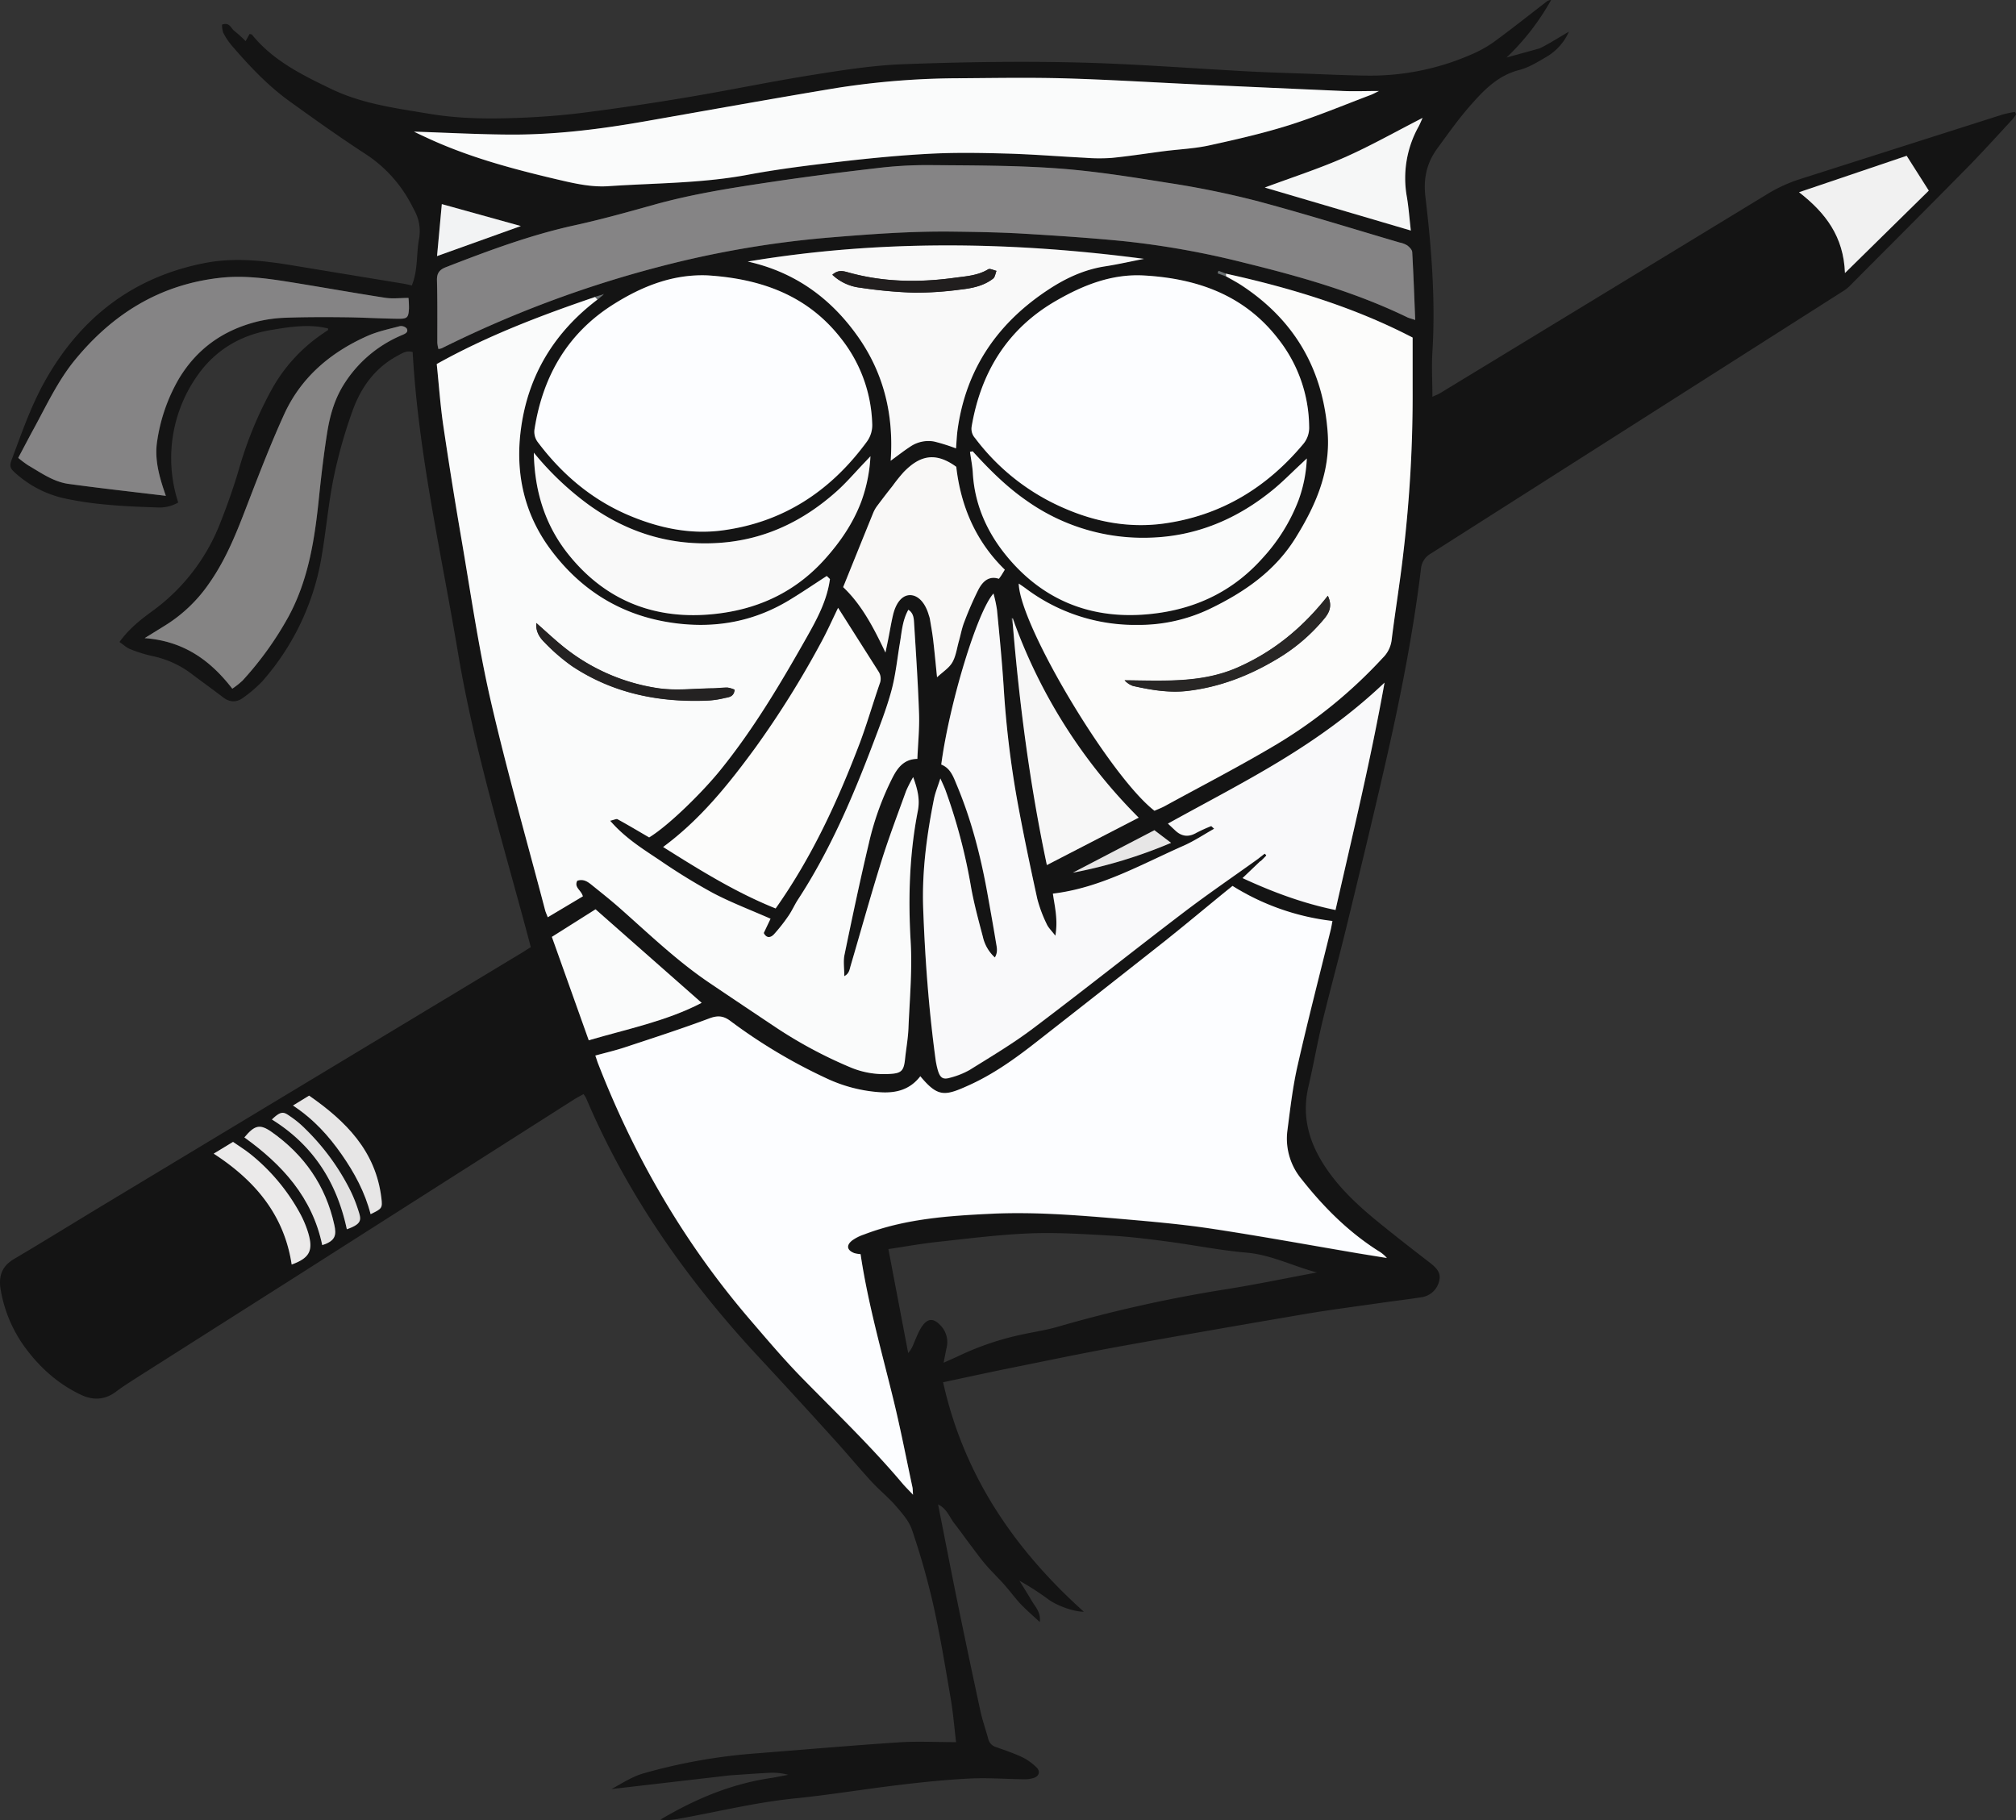 <svg xmlns="http://www.w3.org/2000/svg" viewBox="0 0 814.41 735.29"><rect x="0" y="0" width="814.41" height="735.29" fill="#333333" stroke="none"/><defs><style>.cls-1{fill:#141414;}.cls-2{fill:#fcfdff;}.cls-3{fill:#fafbfb;}.cls-4{fill:#fcfcfb;}.cls-5{fill:#f9f9fa;}.cls-6{fill:#858485;}.cls-7{fill:#f9f9f9;}.cls-8{fill:#858484;}.cls-9{fill:#f9f8f7;}.cls-10{fill:#f7f7f7;}.cls-11{fill:#f6f7f7;}.cls-12{fill:#f1f1f1;}.cls-13{fill:#ebeaea;}.cls-14{fill:#e7e6e6;}.cls-15{fill:#f2f3f4;}.cls-16{fill:#e2e1e1;}.cls-17{fill:#696f71;}.cls-18{fill:#242222;}.cls-19{fill:#282625;}.cls-20{fill:#211e1e;}</style></defs><title>1Meditation-louAsset 31</title><g id="Layer_2" data-name="Layer 2"><g id="Layer_1-2" data-name="Layer 1"><path class="cls-1" d="M621.93,19.56c3.8-1.82,7.35-4.16,11.88-6.77a22.34,22.34,0,0,1-9,10.13c-3.55,2.06-7.18,4.37-11.08,5.36-8.57,2.18-14.25,8.08-19.66,14.24C589.22,48,585,54,580.69,59.89S574.94,72,575.83,79.53c2.47,20.82,4.12,41.73,2.82,62.76-.36,5.85,0,11.74,0,18,1-.49,2.17-.89,3.17-1.49q65.78-40,131.48-80a60.76,60.76,0,0,1,13.28-6.26q41.28-13.17,82.57-26.32a45.8,45.8,0,0,1,4.82-1l.49.92A15.91,15.91,0,0,1,813,48.2c-6.06,6.52-12,13.14-18.24,19.48-15.82,16.08-31.78,32-47.69,48a13,13,0,0,1-2.23,1.76q-42.4,27-84.82,54-41,26.11-82,52.19a7.81,7.81,0,0,0-4,6.35c-3.23,26.34-8.39,52.33-14.3,78.17-5.09,22.26-10.47,44.46-15.87,66.65-3.15,12.94-6.7,25.78-9.82,38.73-2,8.46-3.5,17.06-5.48,25.54-2.71,11.59.11,22,6.39,31.69,5.84,9.05,13.66,16.28,21.92,23,6.64,5.42,13.41,10.68,20.2,15.91,2.48,1.91,5.09,4,4.44,7.26A8.59,8.59,0,0,1,574,524.1c-5.47.85-11,1.5-16.47,2.29-10,1.44-20.1,2.72-30.1,4.42q-37.23,6.32-74.4,13c-14.95,2.71-29.83,5.82-44.73,8.83-9,1.81-17.93,3.78-27.31,5.77,8.3,37.39,28.49,67.23,56.86,92.71-4.06,0-10.59-2.35-14.12-4.84a111.57,111.57,0,0,0-11.91-7.7c1.62,2.63,3.29,5.23,4.84,7.9s3.92,4.89,3.38,8.79c-2.5-2.33-5.12-4.56-7.47-7s-4.46-5.37-6.78-8-5.08-5.27-7.44-8-4.32-5.5-6.43-8.28-4.11-5.66-6.27-8.4-3.07-6.07-6.69-7.83c2.59,13.08,5.11,26.17,7.78,39.23q4.53,22.14,9.32,44.23c.84,3.86,2.19,7.61,3.21,11.44a4.49,4.49,0,0,0,3.19,3.15c3.57,1.31,7.2,2.5,10.62,4.12a21.78,21.78,0,0,1,5.7,4.14c1.55,1.51,1,3.38-1,4.13a12,12,0,0,1-4.18.59c-7.29-.08-14.6-.65-21.86-.29-9.5.47-19,1.45-28.42,2.58-14,1.67-27.93,4-41.95,5.42-16.13,1.6-31.8,5.52-47.68,8.34-1.4.25-2.82.38-4.24.5a20.88,20.88,0,0,1-2.68-.24c14.7-8.7,29.28-14.63,45.24-16.89l6.43-1.22a24.89,24.89,0,0,0-8.16-.77c-5.17.26-10.34.65-15.51,1l-47.76,5.53c4.6-2.49,8.51-5.13,13.26-6.43a227.84,227.84,0,0,1,42-7.73c20.25-1.59,40.49-3.35,60.76-4.71,7.58-.5,15.23-.08,23.2-.08-.72-6-1.19-11.89-2.19-17.73-2.17-12.67-4.24-25.37-7.05-37.9a303.71,303.71,0,0,0-8.57-30.16c-1.21-3.59-4.06-6.77-6.62-9.73-3-3.47-6.66-6.38-9.77-9.77-5.15-5.62-10-11.49-15.13-17.13q-15-16.59-30.25-33c-29-31.18-53.23-65.51-69.93-104.88a15.06,15.06,0,0,0-1-1.49c-1.36.77-2.72,1.45-4,2.27q-56.7,36.09-113.38,72.21Q87.27,536.22,56.12,556c-3.08,2-6.2,3.89-9.1,6.1-4.56,3.48-9.36,3.72-14.34,1.36-9.55-4.53-17.08-11.44-23.2-20a55.11,55.11,0,0,1-9.1-21.82c-1.08-5.5,0-9.91,5.24-13,12.31-7.27,24.45-14.8,36.69-22.18L210.43,385.14c1.22-.73,2.4-1.52,4-2.52C204,343.1,191.77,304,185,263.61s-16-80.32-18.29-121.38c-2.5-.81-4.38.57-6.29,1.59-9,4.85-14.62,12.76-17.95,22a197,197,0,0,0-7.64,26.95c-2.17,10.56-3.07,21.36-4.9,32a101.24,101.24,0,0,1-24,50.5,52.81,52.81,0,0,1-7.55,6.49c-2.7,2.08-5.5,2.07-8.29-.07-4-3.08-8.16-6.05-12.22-9.1a39.46,39.46,0,0,0-16.23-7.54,54.79,54.79,0,0,1-9.05-2.82c-1.5-.59-2.76-1.8-4.33-2.87,3.81-5.28,8.37-8.9,13.09-12.35a79.48,79.48,0,0,0,27.6-35.67c2.85-7.22,5.47-14.56,7.63-22a156.31,156.31,0,0,1,12.74-31.2,65.78,65.78,0,0,1,21.2-23.45c.66-.45,1.32-.88,2-1.35.07,0,0-.3,0-.64-7.66-1.9-15.28-.67-22.89.59-11.41,1.88-21,7.13-28.21,16.18A57.78,57.78,0,0,0,72,203a15,15,0,0,1-8.39,2c-6.81-.23-13.64-.47-20.42-1.13a135.83,135.83,0,0,1-17.85-2.69A43.73,43.73,0,0,1,5.87,190.79c-1.35-1.22-2.18-2.31-1.36-4.49,4.17-11.14,8-22.41,13.9-32.8,14.51-25.61,35.87-41.88,65-47.37C95,104,106.53,105.29,118,107.19q22.5,3.72,45,7.41c1.06.18,2.11.45,3.36.72,2.56-6.17,1.76-12.67,2.93-18.83A17.4,17.4,0,0,0,167.41,85c-.64-1.28-1.3-2.54-2-3.78a54.1,54.1,0,0,0-17.64-18.93c-10.51-6.83-20.73-14.12-30.9-21.45-8.81-6.36-16.21-14.26-23.27-22.47a26.83,26.83,0,0,1-3.41-5.14,10.3,10.3,0,0,1-.5-3.27c3.17-1.14,3.6,1.55,5,2.55a51.37,51.37,0,0,1,4.54,4.1l1.61-2.91c.45.15.86.16,1,.36,8.55,10.54,20.42,16.32,32.23,22,12.57,6,26.29,7.72,39.91,10,11.25,1.84,22.44,2,33.69,1.62,9.19-.3,18.4-.94,27.52-2.09,14.46-1.83,28.88-4,43.26-6.42,16.55-2.78,33-6.23,49.58-8.87,12.19-1.94,24.49-3.9,36.8-4.36,23.17-.87,46.39-1.24,69.56-.72,23.49.53,46.94,2.41,70.41,3.65,7.45.39,14.9.61,22.35.87,8.1.29,16.19.69,24.29.79a101.53,101.53,0,0,0,43-8.55,49.09,49.09,0,0,0,9.11-5.07c7.17-5.25,14.12-10.79,21.16-16.2A3,3,0,0,1,626.61,0a98.34,98.34,0,0,1-18,23.24M334,232.71c-5.05,3.26-10,6.65-15.16,9.76-13.77,8.34-28.67,11.29-44.67,9.48-21.56-2.44-38.73-12.57-51.58-29.73-10.85-14.49-14.55-31.17-12.11-49.07,2.95-21.67,13.54-39,30.92-52.13l2.09-1.71.45-.58-.66.36-2.84.85c-21.87,7.47-43.44,15.62-64,27.1.87,8.38,1.44,16.62,2.63,24.77q3.3,22.62,7.21,45.15c3.79,22,6.95,44.26,11.94,66,6.52,28.42,14.58,56.5,22,84.72.22.82.6,1.61,1.07,2.86l14.18-8.45c-.62-2.51-3.64-3.56-2.27-6.29,2.38-.84,4.12.29,5.73,1.59,4,3.19,7.94,6.34,11.74,9.71,11.77,10.42,23.12,21.34,36.23,30.14q13.64,9.15,27.28,18.29a180.9,180.9,0,0,0,29.77,15.81,34.81,34.81,0,0,0,15.35,2.5c4.89-.22,5.84-1.27,6.34-6.12.43-4.1,1.19-8.19,1.36-12.3.49-11.73,1.58-23.52.89-35.2-1-17.72-.49-35.25,2.9-52.63.91-4.66-.07-8.68-1.88-13.67a53.61,53.61,0,0,0-2.86,5.59c-3.44,9.54-7,19-10.07,28.69-4.35,13.92-8.24,28-12.36,42-.42,1.41-.57,3.08-2.53,4.13,0-3.14-.47-6,.08-8.64,3.12-15,6.28-30.1,9.84-45.06a115.61,115.61,0,0,1,9.72-26.76c2.05-3.93,4.65-7.24,9.9-7.31.25-6.17.88-12.19.68-18.19-.41-12.21-1.23-24.41-2-36.61-.12-1.92-.2-4.09-2.33-5.44-2.38,4.32-2.65,8.95-3.42,13.46-1.08,6.41-1.72,12.94-3.41,19.18-1.93,7.16-4.66,14.13-7.29,21.08-8.33,22-17.54,43.55-30.46,63.34-1.38,2.11-2.39,4.48-3.82,6.55a70,70,0,0,1-5.84,7.44c-1.29,1.41-3,1.82-4.16-.47l2.74-5.77c-8-3.54-15.89-6.51-23.28-10.4a245.15,245.15,0,0,1-21.48-13.18c-6.9-4.6-14-9-20.09-16,1.64-.35,2.55-.87,3-.6,4.27,2.35,8.46,4.84,12.75,7.34,8-4.87,21.79-18.57,28.83-27.28,13.42-16.6,24.26-34.89,34.74-53.42,4.23-7.48,8.3-15,9.47-23.68m75,18.92-1-3.27-.91.24c.3,1,.59,1.93.89,2.9a783.66,783.66,0,0,0,13.71,96.74L460,330.32A216,216,0,0,1,410.24,252.87ZM508.33,347l.95.81-7.34,7c12.3,5.69,24.49,10.21,37.57,12.89,6.9-30.51,14.19-60.45,19.8-91.86-13.31,12.66-27.39,22.65-42.1,31.59s-30,16.83-45.41,25.37l2.9,2.72c2.62,2.48,5.4,2.86,8.6,1a62.65,62.65,0,0,1,6-2.72l1.15,1.11c-4.12,2.32-8.09,5-12.4,6.88-17.13,7.57-33.58,17.06-52.74,19.33.74,5.32,2.11,10.54,1,17-1.57-2.06-2.86-3.24-3.5-4.71a54.72,54.72,0,0,1-3.8-10.19c-2.91-13.32-5.72-26.67-8.16-40.08a398.31,398.31,0,0,1-5.44-45.84c-.65-10.3-1.7-20.57-2.68-30.84a56.82,56.82,0,0,0-1.41-6.58c-6.6,7.26-17.92,44.82-21.11,69.1,3.78,1.47,4.92,5,6.33,8.39,5.85,14,9.58,28.53,12.27,43.38,1.21,6.72,2.41,13.43,3.52,20.16.31,1.87.85,3.88-.46,6a16,16,0,0,1-4.86-8.42c-1.76-6.58-3.53-13.18-4.74-19.87a225.84,225.84,0,0,0-10.42-39.49c-.44-1.19-1-2.34-2-4.54-1.1,3.47-2.09,5.8-2.57,8.23-2.93,14.67-4.92,29.45-4.36,44.46.74,20.15,2.23,40.25,4.92,60.25a32.74,32.74,0,0,0,1.05,5.12c.86,2.91,2.07,3.69,4.9,2.84a32.17,32.17,0,0,0,7.88-3.13c8.6-5.37,17.37-10.57,25.45-16.65,20.54-15.47,40.65-31.49,61.11-47.07C488.08,361.13,498.29,354.16,508.33,347ZM495.21,110.54l-3-1.09c-.11.32-.23.63-.34,1l3.31,1.21c2.05,1.19,4.17,2.28,6.15,3.57,21.73,14.18,33.3,34.34,35,60.12,1,15.61-5,29.15-13,42-8.36,13.49-20.78,22-34.73,28.72a66.36,66.36,0,0,1-29,6.45,73.52,73.52,0,0,1-45.31-14.76c-.88-.66-1.8-1.25-2.8-1.94.44,16.91,37,78,54.84,91.78,1.37-.62,2.86-1.17,4.23-1.92,15.28-8.37,30.79-16.35,45.72-25.29a193.89,193.89,0,0,0,42.25-34.54,12.14,12.14,0,0,0,3.57-7c1.44-11.64,3.37-23.23,4.7-34.88a544,544,0,0,0,3.81-67c-.06-6.66,0-13.31,0-20.53C547.17,124.15,521.54,116.33,495.21,110.54ZM240.49,426.43c.46,1.34.77,2.39,1.16,3.4,14.75,37.9,34.9,72.61,61.44,103.5,6.83,7.95,13.61,16,20.94,23.46,13.78,14.08,28,27.72,40.73,42.82,1.06,1.26,2.26,2.41,4.1,4.35-.13-1.82-.1-2.44-.23-3-2.49-11.63-4.75-23.32-7.56-34.88-4.79-19.7-10.44-39.19-13.4-59.31a14,14,0,0,1-2.44-.39c-3.08-1.13-3.5-3.15-.9-5.19a17.65,17.65,0,0,1,4.63-2.33c16.7-6.43,34.29-7.6,51.88-8.43,17-.8,34,.55,50.92,2,12.48,1.05,25,2.11,37.37,4,19.89,3,39.69,6.62,59.52,10,3.87.65,7.75,1.26,11.63,1.89a13.31,13.31,0,0,0-3.42-2.83c-12.22-7.76-22.26-17.85-31.16-29.16a25.56,25.56,0,0,1-5.59-19.62c1.12-8.82,2.19-17.69,4.15-26.34,4.14-18.25,8.84-36.37,13.31-54.54.28-1.16.47-2.34.72-3.66a97.05,97.05,0,0,1-40.36-14.16l-3,2.41c-8.36,6.83-16.65,13.77-25.11,20.48Q444.24,401,418.49,421.1c-8.39,6.57-17.1,12.8-26.79,17.2-10,4.53-12.71,5.13-19.91-3.52-4.17,5.42-9.81,6.92-16.37,6.46a60.17,60.17,0,0,1-21.49-5.59,218,218,0,0,1-38.76-23.12c-2.8-2.1-5.12-2.42-8.57-1.13-11.25,4.21-22.69,7.91-34.1,11.68C248.61,424.37,244.61,425.29,240.49,426.43Zm45.22-315.19c-13.81-.52-26.07,4.34-37.36,11.31C229.66,134.08,219.41,151.43,216,173a7,7,0,0,0,1.36,5.75c10,13.21,22.23,23.52,37.59,29.84,11.76,4.85,24.09,7.4,36.77,5.74,24.65-3.23,43.79-15.84,58.39-35.71a11.32,11.32,0,0,0,2.27-7.53,58.31,58.31,0,0,0-12.57-34.3C326.09,119.12,307.08,112.57,285.71,111.24Zm286,18c-.39-9.63-.7-18.5-1.21-27.36-.06-1-1.13-2.07-2-2.75A9.2,9.2,0,0,0,565.39,98c-19.32-5.67-38.56-11.69-58-16.87a363.36,363.36,0,0,0-35.87-7.28c-14.87-2.39-29.8-4.77-44.8-5.83-17.25-1.22-34.6-1.15-51.91-1.3A168.14,168.14,0,0,0,353.88,68c-14.16,1.64-28.32,3.45-42.43,5.56-15.82,2.36-31.64,4.82-47.11,9.13-10.69,3-21.4,6-32.23,8.36-17.9,3.93-35,10.31-52,16.92-2.56,1-3.69,2.37-3.62,5.28.22,8.41.09,16.84.14,25.26a15.72,15.72,0,0,0,.44,2.51,6.2,6.2,0,0,0,1.3-.27A452.51,452.51,0,0,1,266,107.85a404.21,404.21,0,0,1,67.39-11.73c17.26-1.45,34.5-2.76,51.83-2.53,9.36.12,18.74.28,28.09.82,13.46.77,26.92,1.66,40.34,3a345.8,345.8,0,0,1,49.12,8.79c22.52,5.55,44.78,11.84,65.74,22C569.18,128.51,570,128.67,571.71,129.26ZM462,111.28c-12.82-.68-24.22,3.87-34.88,9.92-19.77,11.22-30.75,28.76-34.55,51a5.6,5.6,0,0,0,1.38,4.75,89,89,0,0,0,36.25,28.49c12.94,5.59,26.48,8,40.43,6,22.65-3.26,41-14.39,55.67-31.85a10.26,10.26,0,0,0,2.56-7.32A58.1,58.1,0,0,0,516.37,137C502.64,119.14,483.52,112.48,462,111.28ZM167.24,53.18c1.64.79,3.17,1.54,4.7,2.26,17,8,35,12.81,53.2,17.09,6.79,1.59,13.63,3.2,20.67,2.72,18.66-1.27,37.41-1.12,55.92-4.54,12.45-2.3,25-3.89,37.63-5.35,12.12-1.4,24.3-2.59,36.48-3.22,10.3-.53,20.66-.35,31-.06s20.91,1.16,31.37,1.68a73.47,73.47,0,0,0,10.9.07c7.24-.72,14.45-1.86,21.67-2.79,6-.77,12.05-1,17.91-2.34,10.81-2.37,21.63-4.84,32.17-8.16,11.15-3.51,22-8.06,32.92-12.18.93-.35,1.81-.85,3.31-1.58-5.34,0-9.9.17-14.43,0q-29.75-1.26-59.47-2.67c-17.61-.82-35.2-1.92-52.81-2.43-14-.39-28-.16-41.94-.05a324,324,0,0,0-50.27,3.9c-25.93,4.31-51.79,9-77.68,13.52-17.68,3.1-35.46,5.38-53.42,5.34C193.9,54.34,180.74,53.61,167.24,53.18ZM67,200.31c-2.72-7.77-4.67-14.86-3.45-22.22a70.34,70.34,0,0,1,8.72-25c7.37-12.31,18.1-19.78,31.78-23.19a57.52,57.52,0,0,1,11.77-1.54c7.93-.27,15.87-.26,23.81-.17,7.14.08,14.27.53,21.41.6,3.58,0,4-.56,4.18-4.21a40.68,40.68,0,0,0-.19-4.2c-3.41,0-6.46.39-9.39-.06-12.84-2-25.64-4.29-38.47-6.35-9.39-1.5-18.71-2.8-28.38-1.7C64.46,115,45.5,126.86,30.3,145.42c-6.89,8.41-11.45,18.28-16.63,27.76C11.56,177.05,9.52,181,7.38,185a43.66,43.66,0,0,0,4,3c5.19,3,10.22,6.67,16.32,7.51C40.52,197.25,53.43,198.67,67,200.31ZM532,514.05c-9.6-2.52-18.4-7.11-28.37-8-10.72-.92-21.32-3.08-32-4.49-7.54-1-15.11-1.95-22.69-2.38-10.93-.62-21.91-1.35-32.83-.92-12.5.5-25,2.1-37.41,3.45-6.59.71-13.13,1.9-19.82,2.9l8,42a11.87,11.87,0,0,0,2.29-4c1.11-2.44,2-5.06,3.59-7.17,2.22-3,4.56-2.8,7.12-.06a9.65,9.65,0,0,1,2.49,9.21c-.39,1.76-.7,3.53-1.17,5.92,2.68-1.2,4.56-2,6.41-2.88a113.68,113.68,0,0,1,25.12-8.48c4.94-1.08,10-1.8,14.82-3.23a557.06,557.06,0,0,1,68.49-15.2C508.08,518.78,520,516.29,532,514.05ZM302.06,105.66c18.44,4.1,32.82,14.19,43.75,29.18,11,15.15,15.29,32.36,14,51.22,3-2.14,5.43-4.06,8-5.76a13,13,0,0,1,9.58-2,75.38,75.38,0,0,1,8.81,2.77c.22-2.59.31-5.13.65-7.63,3.47-24.9,16.55-43.52,37.42-57,6.86-4.42,14.16-7.72,22.34-8.94,5.21-.78,10.36-2,15.54-3C408.77,97.55,355.47,96.75,302.06,105.66ZM313.34,367c14.83-21,25.15-43.64,34-67,3-7.85,5.3-15.94,8-23.88a5.33,5.33,0,0,0-.51-5q-8.14-12.81-16.29-25.66c-2.35,4.83-4.44,9.56-6.91,14.07A382.34,382.34,0,0,1,305.19,302c-10.81,14.78-22.15,29-37.31,40.21C282.58,351.44,297.21,360.57,313.34,367ZM93.84,278.22A33.54,33.54,0,0,0,98,274.93a133.66,133.66,0,0,0,18.58-25.86c8.2-15.19,10.61-31.75,12.33-48.56.88-8.51,1.89-17,3.22-25.48,1.07-6.75,2.84-13.31,6.51-19.28a50.79,50.79,0,0,1,23.87-20.4c1.18-.51,2.64-1.13,1.76-2.67a3.15,3.15,0,0,0-2.8-.88c-4.43,1.17-9,2.13-13.16,4-14.83,6.62-26.72,16.67-33.55,31.67-4.86,10.68-9.15,21.63-13.38,32.58-4.74,12.29-9.13,24.63-16.86,35.59a59.69,59.69,0,0,1-17.71,17c-2.4,1.47-4.79,3-8.37,5.18C74.06,259,84.82,266.57,93.84,278.22Zm299.09-95.9-1.08.25c.39,2.89,1,5.77,1.15,8.67.72,12.52,5.68,23.61,13.3,33,15.88,19.59,37.06,27,61.86,23.42,16.52-2.36,30.66-9.52,41.94-22.22a73,73,0,0,0,14.46-23.28,55.63,55.63,0,0,0,3.36-16.92c-1.29,1.22-2,1.93-2.79,2.63-3.6,3.34-7.06,6.86-10.86,10-14.4,11.8-30.78,18.77-49.54,19.37a81.3,81.3,0,0,1-50.1-15C406.49,196.56,399.57,189.6,392.93,182.32Zm-177.27.55c.25,16.27,5,30.08,14.39,41.63,15.81,19.43,36.95,26.63,61.52,23.18,16.33-2.29,30.42-9.26,41.66-21.8,6.24-7,11.36-14.45,14.67-23.15a62.59,62.59,0,0,0,3.74-18.41c-1.32,1.4-2,2.15-2.73,2.89-3.62,3.78-7,7.8-10.92,11.27-13.51,12.09-29.1,19.59-47.41,20.83-19.48,1.33-37-4-52.75-15.38A119.65,119.65,0,0,1,215.66,182.87Zm190.26,47.27c-11.72-11.41-17.78-25.59-19.61-41.5-8.86-6.49-15.17-4.12-21.24,2.12a66.68,66.68,0,0,0-4.47,5.56c-2.05,2.62-4.1,5.24-6.09,7.9a13.36,13.36,0,0,0-1.68,2.84c-4.06,10-8.08,19.95-12.22,30.19,7.51,7.11,12.31,16.37,17.09,26.43.47-2.24.8-3.78,1.11-5.33.65-3.27,1.18-6.56,1.94-9.8,1.21-5.14,3.78-8.06,6.87-8.07,3.26,0,6.17,3.08,7.59,8.08a13.44,13.44,0,0,1,.41,1.37c.46,2.82,1,5.63,1.33,8.46.59,5,1.05,10,1.59,15.27,2.33-2.19,4.85-3.76,6.17-6,1.46-2.53,1.84-5.69,2.66-8.59.74-2.59,1.22-5.28,2.19-7.78a135.68,135.68,0,0,1,5.67-13c1.67-3.21,4.16-5.77,8.3-4.41.46-.64.75-1,1-1.4C405,231.77,405.34,231.1,405.92,230.14Zm-183,148.34,14.9,41.78c15.74-4.61,31.4-7.73,45.62-15.13l-42.88-37.79Zm347-285.35c-.54-4.69-.86-9.11-1.6-13.46a42.78,42.78,0,0,1,4.72-28.53c.48-.88.85-1.83,1.61-3.49-11.07,5.65-21.1,11.35-31.61,16s-21.23,8.06-32.14,12.13Zm175.37,17.18L779.18,77c-3.11-4.89-6-9.48-8.94-14.07L726.76,77.66C737.46,86,744.78,95.54,745.31,110.31ZM117.83,510.85c7.41-2.67,8.84-5.79,6.57-13.18a42.58,42.58,0,0,0-3.39-7.85,79.38,79.38,0,0,0-19.43-23.25c-2.31-1.89-4.87-3.47-7.43-5.27l-7.83,4.76C103.21,477,114.81,491,117.83,510.85ZM130.17,503c5.55-1.66,5.74-4.24,4.9-8.11-3.47-15.91-12.19-28.37-25.42-37.66-4.72-3.31-6.85-2.62-10.93,2.27C114,470.46,126.19,483.76,130.17,503Zm-11.82-56.35c8.48,5.6,14.44,12.34,19.66,19.79s9.42,15.27,11.7,24.14c4.62-2.24,4.86-2.41,4.35-6.59-2.31-19-14.38-31-29.19-41.3ZM210.41,91.32l-31.93-8.9c-.62,6.76-1.27,13.81-1.93,21ZM109.84,452.26c16.79,10.44,26.26,25.54,30.27,44.34,6.66-2.31,5.78-4.11,4.41-8.33a56.82,56.82,0,0,0-3.49-8.33,93.31,93.31,0,0,0-17.8-24,39.09,39.09,0,0,0-5.46-4.58C114.79,449.36,114,448.25,109.84,452.26Zm323.57-99.71a195.17,195.17,0,0,0,39.68-12.05l-6.75-5.11Z"/><path class="cls-2" d="M240.49,426.43c4.12-1.14,8.12-2.06,12-3.35,11.41-3.77,22.85-7.47,34.1-11.68,3.45-1.29,5.77-1,8.57,1.13a218,218,0,0,0,38.76,23.12,60.17,60.17,0,0,0,21.49,5.59c6.56.46,12.2-1,16.37-6.46,7.2,8.65,9.95,8.05,19.91,3.52,9.69-4.4,18.4-10.63,26.79-17.2q25.71-20.1,51.32-40.32c8.46-6.71,16.75-13.65,25.11-20.48l3-2.41a97.05,97.05,0,0,0,40.36,14.16c-.25,1.32-.44,2.5-.72,3.66-4.47,18.17-9.17,36.29-13.31,54.54-2,8.65-3,17.52-4.15,26.34a25.56,25.56,0,0,0,5.59,19.62c8.9,11.31,18.94,21.4,31.16,29.16a13.31,13.31,0,0,1,3.42,2.83c-3.88-.63-7.76-1.24-11.63-1.89-19.83-3.36-39.63-7-59.52-10-12.38-1.85-24.89-2.91-37.37-4-16.93-1.43-33.91-2.78-50.92-2-17.59.83-35.18,2-51.88,8.43a17.65,17.65,0,0,0-4.63,2.33c-2.6,2-2.18,4.06.9,5.19a14,14,0,0,0,2.44.39c3,20.12,8.61,39.61,13.4,59.31,2.81,11.56,5.07,23.25,7.56,34.88.13.6.1,1.22.23,3-1.84-1.94-3-3.09-4.1-4.35-12.71-15.1-26.95-28.74-40.73-42.82-7.33-7.48-14.11-15.51-20.94-23.46-26.54-30.89-46.69-65.6-61.44-103.5C241.26,428.82,241,427.77,240.49,426.43Z"/><path class="cls-3" d="M241.39,121c-17.38,13.18-28,30.46-30.92,52.13-2.44,17.9,1.26,34.58,12.11,49.07,12.85,17.16,30,27.29,51.58,29.73,16,1.81,30.9-1.14,44.67-9.48,5.14-3.11,10.11-6.5,15.16-9.76l1.29,1.24c-1.17,8.69-5.24,16.2-9.47,23.68-10.48,18.53-21.32,36.82-34.74,53.42-7,8.71-20.83,22.41-28.83,27.28-4.29-2.5-8.48-5-12.75-7.34-.48-.27-1.39.25-3,.6,6.06,7,13.19,11.38,20.09,16A245.15,245.15,0,0,0,288,360.75c7.39,3.89,15.25,6.86,23.28,10.4l-2.74,5.77c1.17,2.29,2.87,1.88,4.16.47a70,70,0,0,0,5.84-7.44c1.43-2.07,2.44-4.44,3.82-6.55,12.92-19.79,22.13-41.36,30.46-63.34,2.63-6.95,5.36-13.92,7.29-21.08,1.69-6.24,2.33-12.77,3.41-19.18.77-4.51,1-9.14,3.42-13.46,2.13,1.35,2.21,3.52,2.33,5.44.76,12.2,1.58,24.4,2,36.61.2,6-.43,12-.68,18.19-5.25.07-7.85,3.38-9.9,7.31A115.61,115.61,0,0,0,351,340.65c-3.56,15-6.72,30-9.84,45.06-.55,2.65-.08,5.5-.08,8.64,2-1.05,2.11-2.72,2.53-4.13,4.12-14,8-28.05,12.36-42,3-9.66,6.63-19.15,10.07-28.69a53.61,53.61,0,0,1,2.86-5.59c1.81,5,2.79,9,1.88,13.67-3.39,17.38-3.94,34.91-2.9,52.63.69,11.68-.4,23.47-.89,35.2-.17,4.11-.93,8.2-1.36,12.3-.5,4.85-1.45,5.9-6.34,6.12a34.81,34.81,0,0,1-15.35-2.5,180.9,180.9,0,0,1-29.77-15.81q-13.67-9.1-27.28-18.29c-13.11-8.8-24.46-19.72-36.23-30.14-3.8-3.37-7.79-6.52-11.74-9.71-1.61-1.3-3.35-2.43-5.73-1.59-1.37,2.73,1.65,3.78,2.27,6.29l-14.18,8.45c-.47-1.25-.85-2-1.07-2.86-7.4-28.22-15.46-56.3-22-84.72-5-21.79-8.15-44-11.94-66q-3.87-22.53-7.21-45.15c-1.19-8.15-1.76-16.39-2.63-24.77,20.55-11.48,42.12-19.63,64-27.1ZM216.67,251.7c-.31,3.43,1.35,5.89,3.3,7.82a76.84,76.84,0,0,0,11.11,9.62c16.3,10.83,34.54,14.61,53.86,13.95a36.13,36.13,0,0,0,7.53-1c1.66-.42,4-.33,4.29-3.42a11,11,0,0,0-2.86-.85c-2.06,0-4.12.27-6.19.3-7.3.08-14.73,1-21.87-.05a79.54,79.54,0,0,1-39.37-17.71C223.21,257.62,220.1,254.73,216.67,251.7Z"/><path class="cls-4" d="M495.21,110.54c26.33,5.79,52,13.61,75.46,25.83,0,7.22,0,13.87,0,20.53a544,544,0,0,1-3.81,67c-1.33,11.65-3.26,23.24-4.7,34.88a12.14,12.14,0,0,1-3.57,7,193.89,193.89,0,0,1-42.25,34.54c-14.93,8.94-30.44,16.92-45.72,25.29-1.37.75-2.86,1.3-4.23,1.92-17.85-13.74-54.4-74.87-54.84-91.78,1,.69,1.92,1.28,2.8,1.94a73.52,73.52,0,0,0,45.31,14.76,66.36,66.36,0,0,0,29-6.45c13.95-6.72,26.37-15.23,34.73-28.72,8-12.89,14-26.43,13-42-1.73-25.78-13.3-45.94-35-60.12-2-1.29-4.1-2.38-6.15-3.57Zm41.2,130.14c-10.22,13-22.15,22.69-36.59,29s-30,5.25-45.51,5.12a8.32,8.32,0,0,0,3.39,2.27c7.26,1.64,14.64,2.9,22.1,2,12.91-1.53,24.78-6.12,35.92-12.78a73.13,73.13,0,0,0,19.11-16.22C536.88,247.66,538.37,244.94,536.41,240.68Z"/><path class="cls-5" d="M489.31,333.72a62.65,62.65,0,0,0-6,2.72c-3.2,1.86-6,1.48-8.6-1l-2.9-2.72c15.4-8.54,30.72-16.44,45.41-25.37s28.79-18.93,42.1-31.59c-5.61,31.41-12.9,61.35-19.8,91.86-13.08-2.68-25.27-7.2-37.57-12.89l7.34-7,2.23-2.24-.61-.62-2.57,2c-10,7.2-20.25,14.17-30.08,21.65-20.46,15.58-40.57,31.6-61.11,47.07-8.08,6.08-16.85,11.28-25.45,16.65a32.17,32.17,0,0,1-7.88,3.13c-2.83.85-4,.07-4.9-2.84a32.74,32.74,0,0,1-1.05-5.12c-2.69-20-4.18-40.1-4.92-60.25-.56-15,1.43-29.79,4.36-44.46.48-2.43,1.47-4.76,2.57-8.23,1,2.2,1.54,3.35,2,4.54a225.84,225.84,0,0,1,10.42,39.49c1.21,6.69,3,13.29,4.74,19.87a16,16,0,0,0,4.86,8.42c1.31-2.15.77-4.16.46-6-1.11-6.73-2.31-13.44-3.52-20.16-2.69-14.85-6.42-29.42-12.27-43.38-1.41-3.37-2.55-6.92-6.33-8.39,3.19-24.28,14.51-61.84,21.11-69.1a56.82,56.82,0,0,1,1.41,6.58c1,10.27,2,20.54,2.68,30.84a398.31,398.31,0,0,0,5.44,45.84c2.44,13.41,5.25,26.76,8.16,40.08a54.72,54.72,0,0,0,3.8,10.19c.64,1.47,1.93,2.65,3.5,4.71,1.12-6.48-.25-11.7-1-17,19.16-2.27,35.61-11.76,52.74-19.33,4.31-1.9,8.28-4.56,12.4-6.88"/><path class="cls-2" d="M285.71,111.24c21.37,1.33,40.38,7.88,54.06,25.51a58.31,58.31,0,0,1,12.57,34.3,11.32,11.32,0,0,1-2.27,7.53c-14.6,19.87-33.74,32.48-58.39,35.71-12.68,1.66-25-.89-36.77-5.74-15.36-6.32-27.63-16.63-37.59-29.84A7,7,0,0,1,216,173c3.45-21.53,13.7-38.88,32.39-50.41C259.64,115.58,271.9,110.72,285.71,111.24Z"/><path class="cls-6" d="M571.71,129.26c-1.76-.59-2.53-.75-3.21-1.08-21-10.18-43.22-16.47-65.74-22a345.8,345.8,0,0,0-49.12-8.79c-13.42-1.3-26.88-2.19-40.34-3-9.35-.54-18.73-.7-28.09-.82-17.33-.23-34.57,1.08-51.83,2.53A404.21,404.21,0,0,0,266,107.85a452.51,452.51,0,0,0-87.59,32.86,6.2,6.2,0,0,1-1.3.27,15.72,15.72,0,0,1-.44-2.51c0-8.42.08-16.85-.14-25.26-.07-2.91,1.06-4.29,3.62-5.28,17-6.61,34.07-13,52-16.92,10.83-2.38,21.54-5.37,32.23-8.36,15.47-4.31,31.29-6.77,47.11-9.13,14.11-2.11,28.27-3.92,42.43-5.56a168.14,168.14,0,0,1,20.91-1.27c17.31.15,34.66.08,51.91,1.3,15,1.06,29.93,3.44,44.8,5.83a363.36,363.36,0,0,1,35.87,7.28c19.46,5.18,38.7,11.2,58,16.87a9.2,9.2,0,0,1,3.09,1.18c.89.68,2,1.78,2,2.75C571,110.76,571.32,119.63,571.71,129.26Z"/><path class="cls-2" d="M462,111.28c21.56,1.2,40.68,7.86,54.41,25.68a58.1,58.1,0,0,1,12.45,35.31,10.26,10.26,0,0,1-2.56,7.32c-14.67,17.46-33,28.59-55.67,31.85-13.95,2-27.49-.4-40.43-6A89,89,0,0,1,393.91,177a5.6,5.6,0,0,1-1.38-4.75c3.8-22.25,14.78-39.79,34.55-51C437.74,115.15,449.14,110.6,462,111.28Z"/><path class="cls-3" d="M167.24,53.18c13.5.43,26.66,1.16,39.81,1.19,18,0,35.74-2.24,53.42-5.34,25.89-4.55,51.75-9.21,77.68-13.52a324,324,0,0,1,50.27-3.9c14-.11,28-.34,41.94.05,17.61.51,35.2,1.61,52.81,2.43q29.73,1.36,59.47,2.67c4.53.19,9.09,0,14.43,0-1.5.73-2.38,1.23-3.31,1.58C542.8,42.48,532,47,520.84,50.54c-10.54,3.32-21.36,5.79-32.17,8.16C482.81,60,476.74,60.27,470.76,61c-7.22.93-14.43,2.07-21.67,2.79a73.47,73.47,0,0,1-10.9-.07c-10.46-.52-20.91-1.39-31.37-1.68s-20.68-.47-31,.06c-12.18.63-24.36,1.82-36.48,3.22-12.58,1.46-25.18,3-37.63,5.35-18.51,3.42-37.26,3.27-55.92,4.54-7,.48-13.88-1.13-20.67-2.72-18.18-4.28-36.21-9.1-53.2-17.09C170.41,54.72,168.88,54,167.24,53.18Z"/><path class="cls-6" d="M67,200.31c-13.56-1.64-26.47-3.06-39.32-4.83-6.1-.84-11.13-4.48-16.32-7.51a43.66,43.66,0,0,1-4-3c2.14-4,4.18-7.94,6.29-11.81,5.18-9.48,9.74-19.35,16.63-27.76C45.5,126.86,64.46,115,88.78,112.25c9.67-1.1,19,.2,28.38,1.7,12.83,2.06,25.63,4.36,38.47,6.35,2.93.45,6,.06,9.39.06a40.68,40.68,0,0,1,.19,4.2c-.19,3.65-.6,4.24-4.18,4.21-7.14-.07-14.27-.52-21.41-.6-7.94-.09-15.88-.1-23.81.17A57.52,57.52,0,0,0,104,129.88c-13.68,3.41-24.41,10.88-31.78,23.19a70.34,70.34,0,0,0-8.72,25C62.32,185.45,64.27,192.54,67,200.31Z"/><path class="cls-7" d="M302.06,105.66c53.41-8.91,106.71-8.11,160.09-1.08-5.18,1-10.33,2.18-15.54,3-8.18,1.22-15.48,4.52-22.34,8.94-20.87,13.47-33.95,32.09-37.42,57-.34,2.5-.43,5-.65,7.63a75.38,75.38,0,0,0-8.81-2.77,13,13,0,0,0-9.58,2c-2.61,1.7-5.07,3.62-8,5.76,1.33-18.86-2.92-36.07-14-51.22C334.88,119.85,320.5,109.76,302.06,105.66ZM336.25,111a19.59,19.59,0,0,0,11.34,5.21,184.54,184.54,0,0,0,21.75,2,136.62,136.62,0,0,0,18.49-1.23c4.71-.53,9.48-1.4,13.36-4.45.79-.62.92-2.07,1.36-3.13-1.14-.24-2.62-1.06-3.34-.63-4.25,2.58-9,2.81-13.71,3.45-14.6,2-29.08,1.75-43.36-2.34C340.38,109.46,338.43,109.07,336.25,111Z"/><path class="cls-4" d="M313.34,367c-16.13-6.46-30.76-15.59-45.46-24.83C283,331,294.38,316.77,305.19,302a382.34,382.34,0,0,0,26.47-42.37c2.47-4.51,4.56-9.24,6.91-14.07q8.16,12.85,16.29,25.66a5.33,5.33,0,0,1,.51,5c-2.74,7.94-5.07,16-8,23.88C338.49,323.39,328.17,346,313.34,367Z"/><path class="cls-8" d="M93.84,278.22c-9-11.65-19.78-19.26-35.4-20.43,3.58-2.21,6-3.71,8.37-5.18a59.69,59.69,0,0,0,17.71-17c7.73-11,12.12-23.3,16.86-35.59,4.23-10.95,8.52-21.9,13.38-32.58,6.83-15,18.72-25.05,33.55-31.67,4.16-1.86,8.73-2.82,13.16-4a3.15,3.15,0,0,1,2.8.88c.88,1.54-.58,2.16-1.76,2.67a50.79,50.79,0,0,0-23.87,20.4c-3.67,6-5.44,12.53-6.51,19.28-1.33,8.45-2.34,17-3.22,25.48-1.72,16.81-4.13,33.37-12.33,48.56A133.66,133.66,0,0,1,98,274.93,33.54,33.54,0,0,1,93.84,278.22Z"/><path class="cls-3" d="M392.93,182.32c6.64,7.28,13.56,14.24,21.7,19.88a81.3,81.3,0,0,0,50.1,15c18.76-.6,35.14-7.57,49.54-19.37,3.8-3.11,7.26-6.63,10.86-10,.76-.7,1.5-1.41,2.79-2.63a55.63,55.63,0,0,1-3.36,16.92,73,73,0,0,1-14.46,23.28c-11.28,12.7-25.42,19.86-41.94,22.22-24.8,3.55-46-3.83-61.86-23.42-7.62-9.39-12.58-20.48-13.3-33-.16-2.9-.76-5.78-1.15-8.67Z"/><path class="cls-7" d="M215.66,182.87a119.65,119.65,0,0,0,22.17,21.06c15.76,11.35,33.27,16.71,52.75,15.38,18.31-1.24,33.9-8.74,47.41-20.83,3.89-3.47,7.3-7.49,10.92-11.27.71-.74,1.41-1.49,2.73-2.89a62.59,62.59,0,0,1-3.74,18.41c-3.31,8.7-8.43,16.19-14.67,23.15-11.24,12.54-25.33,19.51-41.66,21.8-24.57,3.45-45.71-3.75-61.52-23.18C220.64,213,215.91,199.14,215.66,182.87Z"/><path class="cls-9" d="M405.92,230.14c-.58,1-1,1.63-1.39,2.28-.25.4-.54.76-1,1.4-4.14-1.36-6.63,1.2-8.3,4.41a135.68,135.68,0,0,0-5.67,13c-1,2.5-1.45,5.19-2.19,7.78-.82,2.9-1.2,6.06-2.66,8.59-1.32,2.27-3.84,3.84-6.17,6-.54-5.25-1-10.27-1.59-15.27-.34-2.83-.87-5.64-1.33-8.46a13.44,13.44,0,0,0-.41-1.37c-1.42-5-4.33-8.1-7.59-8.08-3.09,0-5.66,2.93-6.87,8.07-.76,3.24-1.29,6.53-1.94,9.8-.31,1.55-.64,3.09-1.11,5.33-4.78-10.06-9.58-19.32-17.09-26.43,4.14-10.24,8.16-20.22,12.22-30.19a13.36,13.36,0,0,1,1.68-2.84c2-2.66,4-5.28,6.09-7.9a66.68,66.68,0,0,1,4.47-5.56c6.07-6.24,12.38-8.61,21.24-2.12C388.14,204.55,394.2,218.73,405.92,230.14Z"/><path class="cls-10" d="M409.16,249.88A215.79,215.79,0,0,0,460,330.32L422.9,349.48c-7-33-11.24-66.16-13.95-99.55Z"/><path class="cls-3" d="M222.94,378.48l17.64-11.14,42.88,37.79c-14.22,7.4-29.88,10.52-45.62,15.13Z"/><path class="cls-11" d="M569.94,93.13l-59-17.37c10.91-4.07,21.76-7.56,32.14-12.13s20.54-10.33,31.61-16c-.76,1.66-1.13,2.61-1.61,3.49a42.78,42.78,0,0,0-4.72,28.53C569.08,84,569.4,88.44,569.94,93.13Z"/><path class="cls-12" d="M745.31,110.31c-.53-14.77-7.85-24.33-18.55-32.65l43.48-14.72c2.91,4.59,5.83,9.18,8.94,14.07Z"/><path class="cls-13" d="M117.83,510.85c-3-19.88-14.62-33.85-31.51-44.79l7.83-4.76c2.56,1.8,5.12,3.38,7.43,5.27A79.38,79.38,0,0,1,121,489.82a42.58,42.58,0,0,1,3.39,7.85C126.67,505.06,125.24,508.18,117.83,510.85Z"/><path class="cls-14" d="M130.17,503c-4-19.2-16.13-32.5-31.45-43.5,4.08-4.89,6.21-5.58,10.93-2.27,13.23,9.29,21.95,21.75,25.42,37.66C135.91,498.72,135.72,501.3,130.17,503Z"/><path class="cls-14" d="M118.35,446.61l6.52-4c14.81,10.29,26.88,22.32,29.19,41.3.51,4.18.27,4.35-4.35,6.59-2.28-8.87-6.53-16.74-11.7-24.14S126.83,452.21,118.35,446.61Z"/><path class="cls-15" d="M210.41,91.32l-33.86,12.14c.66-7.23,1.31-14.28,1.93-21Z"/><path class="cls-16" d="M109.84,452.26c4.12-4,5-2.9,7.93-.9a39.09,39.09,0,0,1,5.46,4.58,93.31,93.31,0,0,1,17.8,24,56.82,56.82,0,0,1,3.49,8.33c1.37,4.22,2.25,6-4.41,8.33C136.1,477.8,126.63,462.7,109.84,452.26Z"/><path class="cls-14" d="M433.41,352.55l32.93-17.16,6.75,5.11A195.17,195.17,0,0,1,433.41,352.55Z"/><path class="cls-17" d="M495.21,110.54l0,1.07-3.31-1.21c.11-.32.23-.63.34-1Z"/><path class="cls-17" d="M241.39,121l-1-1.08,2.84-.85.22.22Z"/><path class="cls-17" d="M243.27,119.09l.66-.36-.45.58Z"/><path class="cls-18" d="M216.67,251.7c3.43,3,6.54,5.92,9.8,8.62A79.54,79.54,0,0,0,265.84,278c7.14,1.07,14.57.13,21.87.05,2.07,0,4.13-.34,6.19-.3a11,11,0,0,1,2.86.85c-.28,3.09-2.63,3-4.29,3.42a36.13,36.13,0,0,1-7.53,1c-19.32.66-37.56-3.12-53.86-13.95A76.84,76.84,0,0,1,220,259.52C218,257.59,216.36,255.13,216.67,251.7Z"/><path class="cls-19" d="M536.41,240.68c2,4.26.47,7-1.58,9.45a73.13,73.13,0,0,1-19.11,16.22c-11.14,6.66-23,11.25-35.92,12.78-7.46.88-14.84-.38-22.1-2a8.32,8.32,0,0,1-3.39-2.27c15.48.13,30.94,1.29,45.51-5.12S526.19,253.72,536.41,240.68Z"/><path class="cls-1" d="M508.33,347l2.57-2,.61.62-2.23,2.24Z"/><path class="cls-20" d="M336.25,111c2.18-2,4.13-1.58,5.89-1.08,14.28,4.09,28.76,4.31,43.36,2.34,4.69-.64,9.46-.87,13.71-3.45.72-.43,2.2.39,3.34.63-.44,1.06-.57,2.51-1.36,3.13-3.88,3-8.65,3.92-13.36,4.45a136.62,136.62,0,0,1-18.49,1.23,184.54,184.54,0,0,1-21.75-2A19.59,19.59,0,0,1,336.25,111Z"/></g></g></svg>